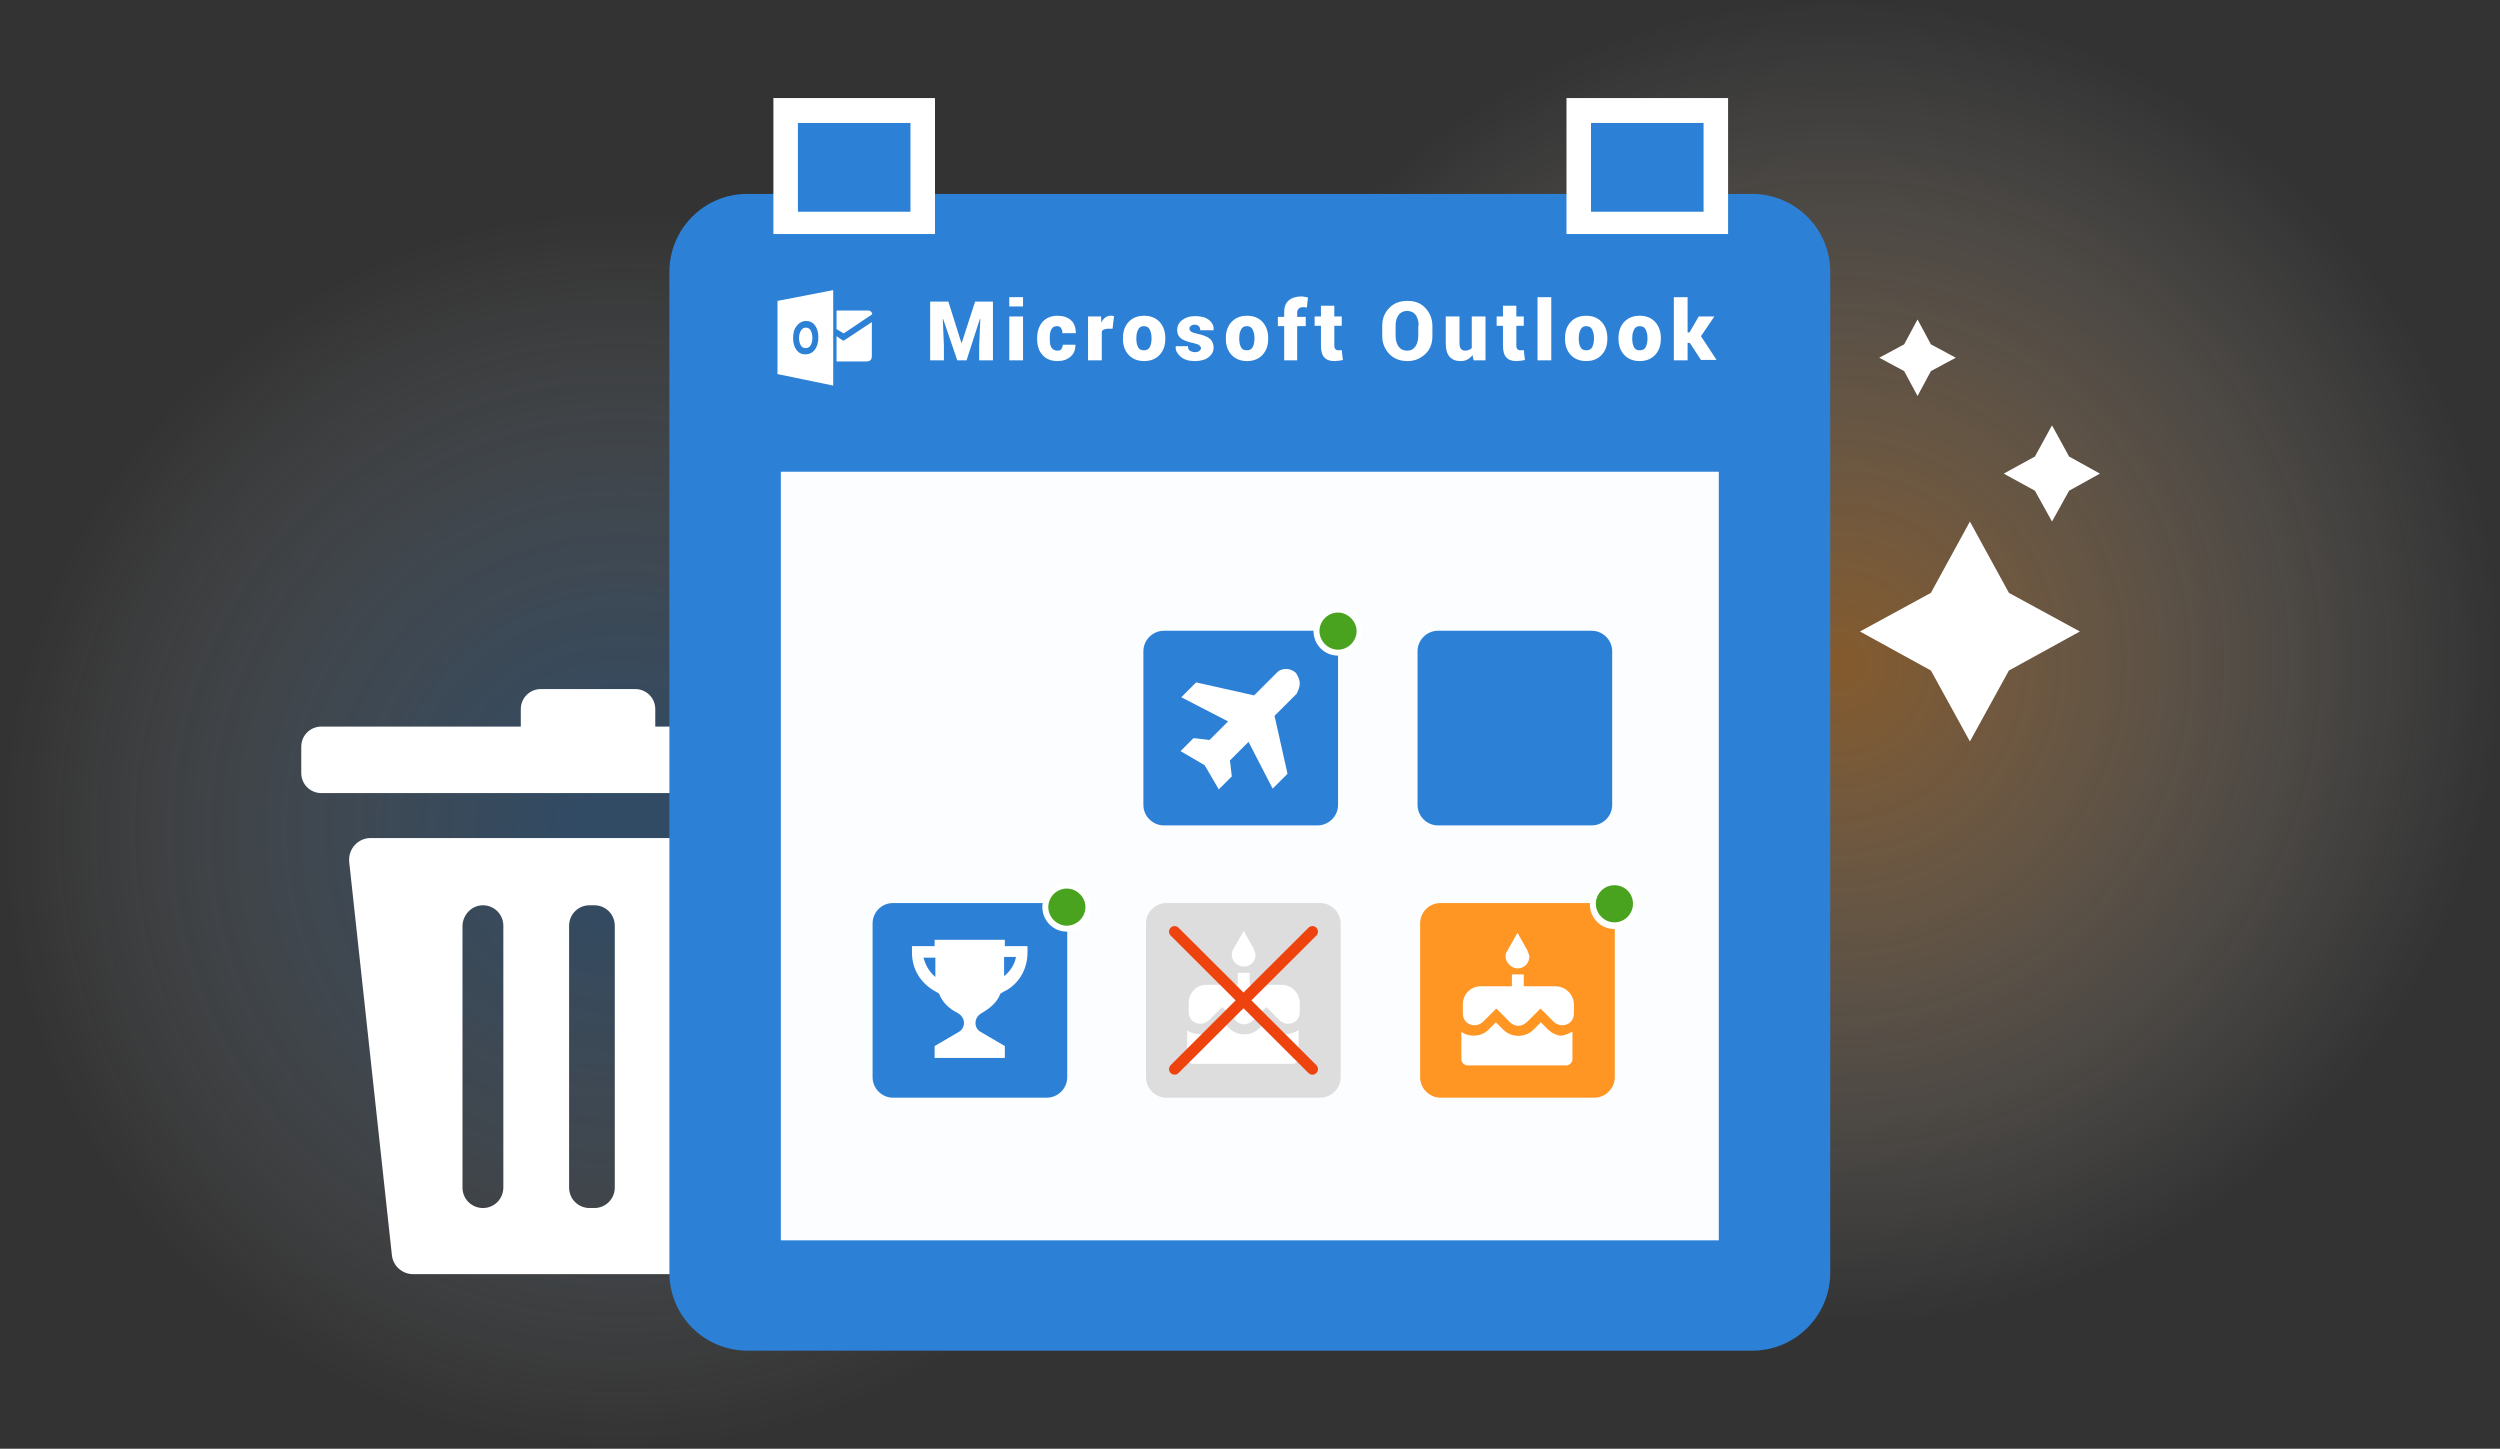 <?xml version="1.0" encoding="utf-8"?>
<!-- Generator: Adobe Illustrator 26.5.0, SVG Export Plug-In . SVG Version: 6.00 Build 0)  -->
<svg version="1.1" id="Layer_1" xmlns="http://www.w3.org/2000/svg" xmlns:xlink="http://www.w3.org/1999/xlink" x="0px" y="0px"
	 viewBox="0 0 673 390" style="enable-background:new 0 0 673 390;" xml:space="preserve">
<rect x="0" y="0" width="673" height="390" fill="#333333" stroke="none"/>
<g>
	<g>
		
			<radialGradient id="SVGID_00000028324372092373659380000001570073589369186470_" cx="494.634" cy="178.366" r="178.366" gradientUnits="userSpaceOnUse">
			<stop  offset="4.155676e-07" style="stop-color:#FF9522;stop-opacity:0.4"/>
			<stop  offset="1" style="stop-color:#FFFFFF;stop-opacity:0"/>
		</radialGradient>
		<circle style="fill:url(#SVGID_00000028324372092373659380000001570073589369186470_);" cx="494.6" cy="178.4" r="178.4"/>
		
			<radialGradient id="SVGID_00000024712599743874351740000011034201350852087990_" cx="167.39" cy="223.507" r="166.493" gradientUnits="userSpaceOnUse">
			<stop  offset="6.704096e-02" style="stop-color:#2C81D6;stop-opacity:0.3"/>
			<stop  offset="0.161" style="stop-color:#3888D8;stop-opacity:0.27"/>
			<stop  offset="0.33" style="stop-color:#569ADE;stop-opacity:0.215"/>
			<stop  offset="0.554" style="stop-color:#89B8E8;stop-opacity:0.143"/>
			<stop  offset="0.821" style="stop-color:#CDE1F5;stop-opacity:5.767883e-02"/>
			<stop  offset="1" style="stop-color:#FFFFFF;stop-opacity:0"/>
		</radialGradient>
		<circle style="fill:url(#SVGID_00000024712599743874351740000011034201350852087990_);" cx="167.4" cy="223.5" r="166.5"/>
	</g>
	<g>
		<polygon style="fill:#FFFFFF;" points="519.8,159.6 530.3,140.4 540.8,159.6 559.9,170 540.8,180.5 530.3,199.6 519.8,180.5 
			500.7,170 		"/>
		<polygon style="fill:#FFFFFF;" points="557,132.1 552.4,140.4 547.8,132.1 539.4,127.5 547.8,122.9 552.4,114.5 557,122.9 
			565.3,127.5 		"/>
		<polygon style="fill:#FFFFFF;" points="519.8,99.9 516.2,106.6 512.6,99.9 505.9,96.3 512.6,92.7 516.2,86 519.8,92.7 526.5,96.3 
					"/>
		<g>
			<path style="fill:#FFFFFF;" d="M94,232l11.5,105.9c0.3,2.9,2.8,5.1,5.7,5.1l97.6,0c2.9,0,5.4-2.2,5.7-5.1L226,232
				c0.4-3.4-2.3-6.4-5.7-6.4l-120.5,0C96.3,225.6,93.7,228.6,94,232z M165.5,249.2v70.5c0,3-2.4,5.5-5.5,5.5h-1.3
				c-3,0-5.5-2.4-5.5-5.5v-70.5c0-3,2.4-5.5,5.5-5.5h1.3C163.1,243.7,165.5,246.2,165.5,249.2z M130,243.7L130,243.7
				c3,0,5.5,2.4,5.5,5.5v70.5c0,3-2.4,5.5-5.5,5.5h0c-3,0-5.5-2.4-5.5-5.5v-70.5C124.6,246.2,127,243.7,130,243.7z M183.4,319.7
				v-70.5c0-3,2.4-5.5,5.5-5.5h1.2c3,0,5.5,2.4,5.5,5.5v70.5c0,3-2.4,5.5-5.5,5.5h-1.2C185.8,325.1,183.4,322.7,183.4,319.7z"/>
			<path style="fill:#FFFFFF;" d="M176.4,195.6v-4.7c0-3-2.4-5.4-5.4-5.4h-25.4c-3,0-5.4,2.4-5.4,5.4v4.7H86.5c-3,0-5.4,2.4-5.4,5.4
				v7.1c0,3,2.4,5.4,5.4,5.4h146.8c3,0,5.4-2.4,5.4-5.4V201c0-3-2.4-5.4-5.4-5.4H176.4z"/>
		</g>
	</g>
	<g>
		<g>
			<rect x="199.8" y="113.2" style="fill:#FBFDFE;" width="281.9" height="231.8"/>
			<path style="fill:#2C81D6;" d="M180.2,73.2v269.4c0,11.6,9.4,21,21,21h270.5c11.6,0,21-9.4,21-21V73.2c0-11.6-9.4-21-21.1-21
				c-90.2,0-180.2,0-270.5,0C189.6,52.2,180.2,61.6,180.2,73.2z M462.7,333.9c-83.9,0-167.9,0-252.5,0c0-68.8,0-137.6,0-206.9
				c83.9,0,167.9,0,252.5,0C462.7,195.6,462.7,264.6,462.7,333.9z"/>
			<path style="fill:#2C81D6;" d="M313.3,169.8h41.4c3,0,5.5,2.5,5.5,5.5v41.4c0,3-2.5,5.5-5.5,5.5h-41.4c-3,0-5.5-2.5-5.5-5.5
				v-41.4C307.8,172.3,310.3,169.8,313.3,169.8z"/>
			<path style="fill:#2C81D6;" d="M387.1,169.8h41.4c3,0,5.5,2.5,5.5,5.5v41.4c0,3-2.5,5.5-5.5,5.5h-41.4c-3,0-5.5-2.5-5.5-5.5
				v-41.4C381.6,172.3,384.1,169.8,387.1,169.8z"/>
			<path style="fill:#2C81D6;" d="M240.4,243.1h41.4c3,0,5.5,2.5,5.5,5.5V290c0,3-2.5,5.5-5.5,5.5h-41.4c-3,0-5.5-2.5-5.5-5.5v-41.4
				C234.9,245.6,237.3,243.1,240.4,243.1z"/>
			<path style="fill:#DDDDDD;" d="M314,243.1h41.4c3,0,5.5,2.5,5.5,5.5V290c0,3-2.5,5.5-5.5,5.5H314c-3,0-5.5-2.5-5.5-5.5v-41.4
				C308.5,245.6,311,243.1,314,243.1z"/>
			<path style="fill:#FF9522;" d="M387.8,243.1h41.4c3,0,5.5,2.5,5.5,5.5V290c0,3-2.5,5.5-5.5,5.5h-41.4c-3,0-5.5-2.5-5.5-5.5v-41.4
				C382.3,245.6,384.7,243.1,387.8,243.1z"/>
			<path style="fill:#FFFFFF;" d="M349.9,184c0-1-0.5-2-1-2.8c-1.5-1.5-4-1.5-5.3,0l-6,6l-15.6-3.5l-4,4l12.6,6.5l-5,5l-4.3-0.5
				l-3.5,3.5l6.5,3.8l3.8,6.5l3.5-3.5l-0.5-4.3l5-5l6.5,12.6l4-4l-3.5-15.6l6-6C349.4,186,349.9,185,349.9,184z"/>
			<path style="fill:#FFFFFF;" d="M408.5,260.7c2,0,3.2-1.6,3.2-3.2c0-0.5-0.4-1.1-0.5-1.6l-2.7-4.8l-2.7,4.8
				c-0.4,0.5-0.5,1.1-0.5,1.6C405.3,259.1,406.9,260.7,408.5,260.7z M416.8,277.2l-2-2l-2,2c-2.2,2.2-5.9,2.2-8.1,0l-2-2l-2,2
				c-1.1,1.1-2.5,1.6-4.1,1.6c-1.1,0-2.5-0.4-3.2-1.1v7.5c0,0.9,0.9,1.6,1.6,1.6h26.7c0.9,0,1.6-0.9,1.6-1.6v-7.5
				c-0.9,0.5-2.2,1.1-3.2,1.1C419.5,278.8,417.9,278.3,416.8,277.2z M418.6,265.5h-8.4v-3.2h-3.2v3.2h-8.4c-2.7,0-4.8,2.2-4.8,4.8
				v2.5c0,2,1.4,3.2,3.2,3.2c0.9,0,1.6-0.4,2.2-0.9l3.6-3.6l3.6,3.6c1.4,1.4,3.2,1.4,4.7,0l3.6-3.6l3.6,3.6c0.5,0.5,1.4,0.9,2.2,0.9
				c2,0,3.2-1.4,3.2-3.2v-2.5C423.6,267.7,421.5,265.5,418.6,265.5z"/>
			<circle style="fill:#49A31F;" cx="434.6" cy="243.3" r="5.8"/>
			<path style="fill:#FFFFFF;" d="M434.6,250.1c-3.7,0-6.6-3-6.6-6.6c0-3.7,3-6.6,6.6-6.6s6.6,3,6.6,6.6
				C441.3,247.1,438.3,250.1,434.6,250.1z M434.6,238.3c-2.8,0-5,2.3-5,5s2.3,5,5,5c2.8,0,5-2.3,5-5S437.5,238.3,434.6,238.3z"/>
			<circle style="fill:#49A31F;" cx="360.2" cy="169.8" r="5.8"/>
			<path style="fill:#FFFFFF;" d="M360.2,176.5c-3.7,0-6.6-3-6.6-6.6c0-3.7,3-6.6,6.6-6.6s6.6,3,6.6,6.6
				C366.8,173.5,363.8,176.5,360.2,176.5z M360.2,164.9c-2.8,0-5,2.3-5,5s2.3,5,5,5c2.7,0,5-2.3,5-5S362.8,164.9,360.2,164.9z"/>
			<circle style="fill:#49A31F;" cx="287.2" cy="244.1" r="5.8"/>
			<path style="fill:#FFFFFF;" d="M287.2,250.8c-3.7,0-6.6-3-6.6-6.6c0-3.7,3-6.6,6.6-6.6c3.7,0,6.6,3,6.6,6.6
				C293.9,247.8,290.9,250.8,287.2,250.8z M287.2,239.2c-2.8,0-5,2.3-5,5c0,2.7,2.3,5,5,5c2.7,0,5-2.3,5-5
				C292.2,241.5,289.9,239.2,287.2,239.2z"/>
			<g>
				<path style="fill:#FFFFFF;" d="M255.3,81.2l3.5,11.1h0.1l3.6-11.1h4.8V97h-3.7V93l0.3-7.2l-0.1,0L260.2,97h-2.5l-3.8-11.1
					l-0.1,0l0.3,7.1V97h-3.7V81.2H255.3z"/>
				<path style="fill:#FFFFFF;" d="M275.4,82.5h-3.7V80h3.7V82.5z M275.4,97h-3.7V85.2h3.7V97z"/>
				<path style="fill:#FFFFFF;" d="M284.6,94.4c0.5,0,0.9-0.1,1.1-0.4c0.2-0.3,0.4-0.7,0.4-1.2h3.4l0,0.1c0,1.3-0.4,2.3-1.3,3.1
					c-0.9,0.8-2.1,1.2-3.5,1.2c-1.8,0-3.2-0.6-4.1-1.7c-1-1.1-1.4-2.5-1.4-4.3V91c0-1.8,0.5-3.2,1.4-4.3c1-1.1,2.3-1.7,4.1-1.7
					c1.5,0,2.7,0.4,3.6,1.2c0.9,0.8,1.3,2,1.3,3.4l0,0.1H286c0-0.6-0.1-1-0.4-1.4c-0.2-0.4-0.6-0.5-1.1-0.5c-0.7,0-1.2,0.3-1.5,0.9
					c-0.3,0.6-0.4,1.3-0.4,2.3v0.2c0,1,0.1,1.8,0.4,2.3S283.9,94.4,284.6,94.4z"/>
				<path style="fill:#FFFFFF;" d="M299.5,88.5l-1.3,0c-0.4,0-0.8,0.1-1,0.2c-0.3,0.1-0.5,0.3-0.6,0.6V97h-3.7V85.2h3.5l0.1,1.7
					c0.2-0.6,0.6-1.1,1-1.4c0.4-0.3,0.9-0.5,1.4-0.5c0.2,0,0.4,0,0.5,0c0.2,0,0.3,0.1,0.5,0.1L299.5,88.5z"/>
				<path style="fill:#FFFFFF;" d="M302.3,91c0-1.8,0.5-3.2,1.5-4.3c1-1.1,2.4-1.7,4.2-1.7c1.8,0,3.2,0.6,4.2,1.7
					c1,1.1,1.5,2.6,1.5,4.3v0.2c0,1.8-0.5,3.2-1.5,4.3c-1,1.1-2.4,1.7-4.2,1.7c-1.8,0-3.2-0.6-4.2-1.7c-1-1.1-1.5-2.5-1.5-4.3V91z
					 M305.9,91.2c0,1,0.2,1.8,0.5,2.3c0.3,0.6,0.8,0.8,1.6,0.8c0.7,0,1.2-0.3,1.5-0.8c0.3-0.6,0.5-1.3,0.5-2.3V91
					c0-1-0.2-1.7-0.5-2.3s-0.8-0.9-1.6-0.9c-0.7,0-1.2,0.3-1.5,0.9c-0.3,0.6-0.5,1.3-0.5,2.3V91.2z"/>
				<path style="fill:#FFFFFF;" d="M323.3,93.7c0-0.3-0.2-0.5-0.5-0.8c-0.3-0.2-0.9-0.4-1.8-0.6c-1.4-0.3-2.4-0.7-3.1-1.2
					c-0.7-0.6-1-1.3-1-2.3c0-1,0.4-1.9,1.3-2.6c0.9-0.7,2-1.1,3.5-1.1c1.6,0,2.8,0.3,3.7,1s1.4,1.6,1.3,2.7l0,0.1h-3.6
					c0-0.5-0.1-0.8-0.4-1.1c-0.2-0.2-0.6-0.4-1.1-0.4c-0.4,0-0.7,0.1-1,0.3c-0.3,0.2-0.4,0.5-0.4,0.8c0,0.3,0.2,0.6,0.5,0.8
					c0.3,0.2,0.9,0.4,1.8,0.6c1.4,0.3,2.5,0.7,3.2,1.3c0.7,0.6,1,1.4,1,2.4c0,1.1-0.5,1.9-1.4,2.6c-0.9,0.7-2.2,1-3.7,1
					c-1.6,0-2.9-0.4-3.8-1.2c-0.9-0.8-1.4-1.7-1.3-2.7l0-0.1h3.3c0,0.6,0.2,1,0.5,1.2c0.3,0.2,0.8,0.4,1.4,0.4
					c0.5,0,0.9-0.1,1.1-0.3C323.2,94.3,323.3,94,323.3,93.7z"/>
				<path style="fill:#FFFFFF;" d="M330,91c0-1.8,0.5-3.2,1.5-4.3c1-1.1,2.4-1.7,4.2-1.7c1.8,0,3.2,0.6,4.2,1.7
					c1,1.1,1.5,2.6,1.5,4.3v0.2c0,1.8-0.5,3.2-1.5,4.3c-1,1.1-2.4,1.7-4.2,1.7c-1.8,0-3.2-0.6-4.2-1.7c-1-1.1-1.5-2.5-1.5-4.3V91z
					 M333.6,91.2c0,1,0.2,1.8,0.5,2.3c0.3,0.6,0.8,0.8,1.6,0.8c0.7,0,1.2-0.3,1.5-0.8c0.3-0.6,0.5-1.3,0.5-2.3V91
					c0-1-0.2-1.7-0.5-2.3c-0.3-0.6-0.8-0.9-1.6-0.9c-0.7,0-1.2,0.3-1.5,0.9c-0.3,0.6-0.5,1.3-0.5,2.3V91.2z"/>
				<path style="fill:#FFFFFF;" d="M345.7,97v-9.2H344v-2.5h1.7V84c0-1.4,0.4-2.4,1.2-3.1c0.8-0.7,2-1.1,3.4-1.1
					c0.3,0,0.6,0,0.8,0.1c0.3,0,0.6,0.1,1,0.2l-0.3,2.7c-0.2,0-0.4-0.1-0.5-0.1c-0.2,0-0.3,0-0.6,0c-0.5,0-0.8,0.1-1.1,0.4
					c-0.2,0.2-0.4,0.6-0.4,1v1.2h2.3v2.5h-2.3V97H345.7z"/>
				<path style="fill:#FFFFFF;" d="M359.2,82.3v2.9h2v2.5h-2v5.4c0,0.4,0.1,0.7,0.3,0.9c0.2,0.2,0.4,0.3,0.7,0.3c0.2,0,0.4,0,0.5,0
					c0.1,0,0.3,0,0.5-0.1l0.3,2.7c-0.4,0.1-0.8,0.2-1.1,0.2c-0.3,0-0.7,0.1-1.2,0.1c-1.2,0-2.1-0.3-2.7-1c-0.6-0.6-0.9-1.7-0.9-3.1
					v-5.4h-1.7v-2.5h1.7v-2.9H359.2z"/>
				<path style="fill:#FFFFFF;" d="M385.6,90.5c0,1.9-0.6,3.6-1.9,4.8s-2.8,1.9-4.8,1.9c-2,0-3.6-0.6-4.9-1.9
					c-1.2-1.3-1.9-2.9-1.9-4.8v-2.8c0-1.9,0.6-3.5,1.9-4.8c1.2-1.3,2.9-1.9,4.9-1.9c2,0,3.6,0.6,4.8,1.9c1.2,1.3,1.9,2.9,1.9,4.8
					V90.5z M381.9,87.6c0-1.1-0.3-2.1-0.8-2.8c-0.5-0.7-1.3-1.1-2.3-1.1c-1,0-1.8,0.4-2.3,1.1c-0.5,0.7-0.8,1.6-0.8,2.8v2.9
					c0,1.1,0.3,2.1,0.8,2.8c0.5,0.7,1.3,1.1,2.3,1.1c1,0,1.7-0.4,2.2-1.1c0.5-0.7,0.8-1.7,0.8-2.8V87.6z"/>
				<path style="fill:#FFFFFF;" d="M396.4,95.6c-0.4,0.5-0.8,0.9-1.4,1.2c-0.5,0.3-1.2,0.4-1.9,0.4c-1.2,0-2.2-0.4-2.9-1.2
					c-0.7-0.8-1-2-1-3.6v-7.2h3.7v7.2c0,0.7,0.1,1.2,0.4,1.5c0.2,0.3,0.6,0.5,1.1,0.5c0.4,0,0.7-0.1,1-0.2c0.3-0.1,0.6-0.3,0.8-0.5
					v-8.5h3.7V97h-3.2L396.4,95.6z"/>
				<path style="fill:#FFFFFF;" d="M408.2,82.3v2.9h2v2.5h-2v5.4c0,0.4,0.1,0.7,0.3,0.9c0.2,0.2,0.4,0.3,0.7,0.3c0.2,0,0.4,0,0.5,0
					c0.1,0,0.3,0,0.5-0.1l0.3,2.7c-0.4,0.1-0.8,0.2-1.1,0.2c-0.3,0-0.7,0.1-1.2,0.1c-1.2,0-2.1-0.3-2.7-1c-0.6-0.6-0.9-1.7-0.9-3.1
					v-5.4h-1.7v-2.5h1.7v-2.9H408.2z"/>
				<path style="fill:#FFFFFF;" d="M417.6,97h-3.7V80h3.7V97z"/>
				<path style="fill:#FFFFFF;" d="M421.3,91c0-1.8,0.5-3.2,1.5-4.3c1-1.1,2.4-1.7,4.2-1.7c1.8,0,3.2,0.6,4.2,1.7
					c1,1.1,1.5,2.6,1.5,4.3v0.2c0,1.8-0.5,3.2-1.5,4.3c-1,1.1-2.4,1.7-4.2,1.7c-1.8,0-3.2-0.6-4.2-1.7c-1-1.1-1.5-2.5-1.5-4.3V91z
					 M425,91.2c0,1,0.2,1.8,0.5,2.3c0.3,0.6,0.8,0.8,1.6,0.8c0.7,0,1.2-0.3,1.5-0.8c0.3-0.6,0.5-1.3,0.5-2.3V91c0-1-0.2-1.7-0.5-2.3
					c-0.3-0.6-0.8-0.9-1.6-0.9c-0.7,0-1.2,0.3-1.5,0.9c-0.3,0.6-0.5,1.3-0.5,2.3V91.2z"/>
				<path style="fill:#FFFFFF;" d="M435.7,91c0-1.8,0.5-3.2,1.5-4.3c1-1.1,2.4-1.7,4.2-1.7c1.8,0,3.2,0.6,4.2,1.7
					c1,1.1,1.5,2.6,1.5,4.3v0.2c0,1.8-0.5,3.2-1.5,4.3c-1,1.1-2.4,1.7-4.2,1.7c-1.8,0-3.2-0.6-4.2-1.7c-1-1.1-1.5-2.5-1.5-4.3V91z
					 M439.4,91.2c0,1,0.2,1.8,0.5,2.3c0.3,0.6,0.8,0.8,1.6,0.8c0.7,0,1.2-0.3,1.5-0.8c0.3-0.6,0.5-1.3,0.5-2.3V91
					c0-1-0.2-1.7-0.5-2.3c-0.3-0.6-0.8-0.9-1.6-0.9c-0.7,0-1.2,0.3-1.5,0.9c-0.3,0.6-0.5,1.3-0.5,2.3V91.2z"/>
				<path style="fill:#FFFFFF;" d="M454.9,92.3h-0.6V97h-3.7V80h3.7v9.5h0.5l2.5-4.3h4.2l-3.6,5.3l4.2,6.4h-4.2L454.9,92.3z"/>
			</g>
			<g id="g23_00000070110483192859826730000002187238048618910652_">
				<path id="path25_00000070799542456822032640000002730182458310776705_" style="fill:#FFFFFF;" d="M216.9,88.2
					c-0.5,0-1,0.3-1.3,0.8c-0.3,0.5-0.5,1.2-0.5,2c0,0.9,0.2,1.5,0.5,2c0.3,0.5,0.7,0.7,1.3,0.7c0.5,0,1-0.2,1.3-0.7s0.5-1.2,0.5-2
					c0-0.9-0.2-1.6-0.5-2.1C217.9,88.4,217.5,88.2,216.9,88.2z"/>
				<path id="path27_00000176727418751635170200000005050208434220618886_" style="fill:#FFFFFF;" d="M209.3,81v19.7l15,3.1V78.1
					L209.3,81z M219.3,94.2c-0.6,0.8-1.5,1.2-2.5,1.2c-1,0-1.8-0.4-2.4-1.2c-0.6-0.8-0.9-1.9-0.9-3.2c0-1.4,0.3-2.5,1-3.3
					c0.6-0.8,1.5-1.3,2.5-1.3c1,0,1.8,0.4,2.4,1.2c0.6,0.8,0.9,1.9,0.9,3.2C220.3,92.2,220,93.3,219.3,94.2z"/>
				<path id="path3_00000003100848447712309690000005514255084772672190_" style="fill:#FFFFFF;" d="M225.2,83.6v5l1.8,1.1
					c0,0,0.1,0,0.2,0l7.6-5.1c0-0.6-0.6-1-0.9-1H225.2z"/>
				<path id="path5_00000067959285951412664460000003410366888984486572_" style="fill:#FFFFFF;" d="M225.2,90.5l1.6,1.1
					c0.2,0.2,0.5,0,0.5,0c-0.3,0.2,7.4-4.9,7.4-4.9v9.2c0,1-0.6,1.4-1.4,1.4h-8.1L225.2,90.5L225.2,90.5z"/>
			</g>
			<path style="fill:#FFFFFF;" d="M334.8,260.2c2,0,3.2-1.6,3.2-3.2c0-0.5-0.4-1.1-0.5-1.6l-2.7-4.8l-2.7,4.8
				c-0.4,0.5-0.5,1.1-0.5,1.6C331.5,258.6,333.1,260.2,334.8,260.2z M343,276.8l-2-2l-2,2c-2.2,2.2-5.9,2.2-8.1,0l-2-2l-2,2
				c-1.1,1.1-2.5,1.6-4.1,1.6c-1.1,0-2.5-0.4-3.2-1.1v7.5c0,0.9,0.9,1.6,1.6,1.6H348c0.9,0,1.6-0.9,1.6-1.6v-7.5
				c-0.9,0.5-2.2,1.1-3.2,1.1C345.7,278.4,344.1,277.8,343,276.8z M344.8,265.1h-8.4v-3.2h-3.2v3.2h-8.4c-2.7,0-4.8,2.2-4.8,4.8v2.5
				c0,2,1.4,3.2,3.2,3.2c0.9,0,1.6-0.4,2.2-0.9l3.6-3.6l3.6,3.6c1.4,1.4,3.2,1.4,4.7,0l3.6-3.6l3.6,3.6c0.5,0.5,1.4,0.9,2.2,0.9
				c2,0,3.2-1.4,3.2-3.2v-2.5C349.8,267.2,347.7,265.1,344.8,265.1z"/>
		</g>
		<path style="fill:#FFFFFF;" d="M270.5,254.8V253h-18.9v1.7h-6.1v1.7c0,4.6,2.4,8.4,6.5,10.6l0.8,0.5c0.9,2.4,2.8,4.1,5,5.2
			c0.9,0.5,1.7,1.4,1.7,2.7c0,0.9-0.5,1.9-1.4,2.4l-6.5,3.8v3.2h18.9v-3.2l-6.5-3.8c-0.9-0.5-1.4-1.4-1.4-2.4l0,0
			c0-1.3,0.8-2.2,1.7-2.7c2.2-1.3,4.1-2.8,5-5.2l0.8-0.5c4.1-1.9,6.5-6,6.5-10.6v-1.7H270.5z M248.6,257.8h3.2v4.7
			c0,0.3,0,0.3,0,0.5C250,261.5,249.1,259.6,248.6,257.8z M270.3,262.8c0-0.3,0-0.3,0-0.5v-4.7h3.2
			C273.2,259.6,271.9,261.5,270.3,262.8z"/>
		<g>
			
				<line style="fill:none;stroke:#EF430F;stroke-width:3;stroke-linecap:round;stroke-miterlimit:10;" x1="353.3" y1="250.8" x2="316.2" y2="287.8"/>
			
				<line style="fill:none;stroke:#EF430F;stroke-width:3;stroke-linecap:round;stroke-miterlimit:10;" x1="353.3" y1="287.8" x2="316.2" y2="250.8"/>
		</g>
		<rect x="208.2" y="26.4" style="fill:#FFFFFF;" width="43.5" height="36.6"/>
		<rect x="421.7" y="26.4" style="fill:#FFFFFF;" width="43.5" height="36.6"/>
		<rect x="214.8" y="33.1" style="fill:#2C81D6;" width="30.3" height="23.9"/>
		<rect x="428.3" y="33.1" style="fill:#2C81D6;" width="30.3" height="23.9"/>
	</g>
</g>
</svg>
